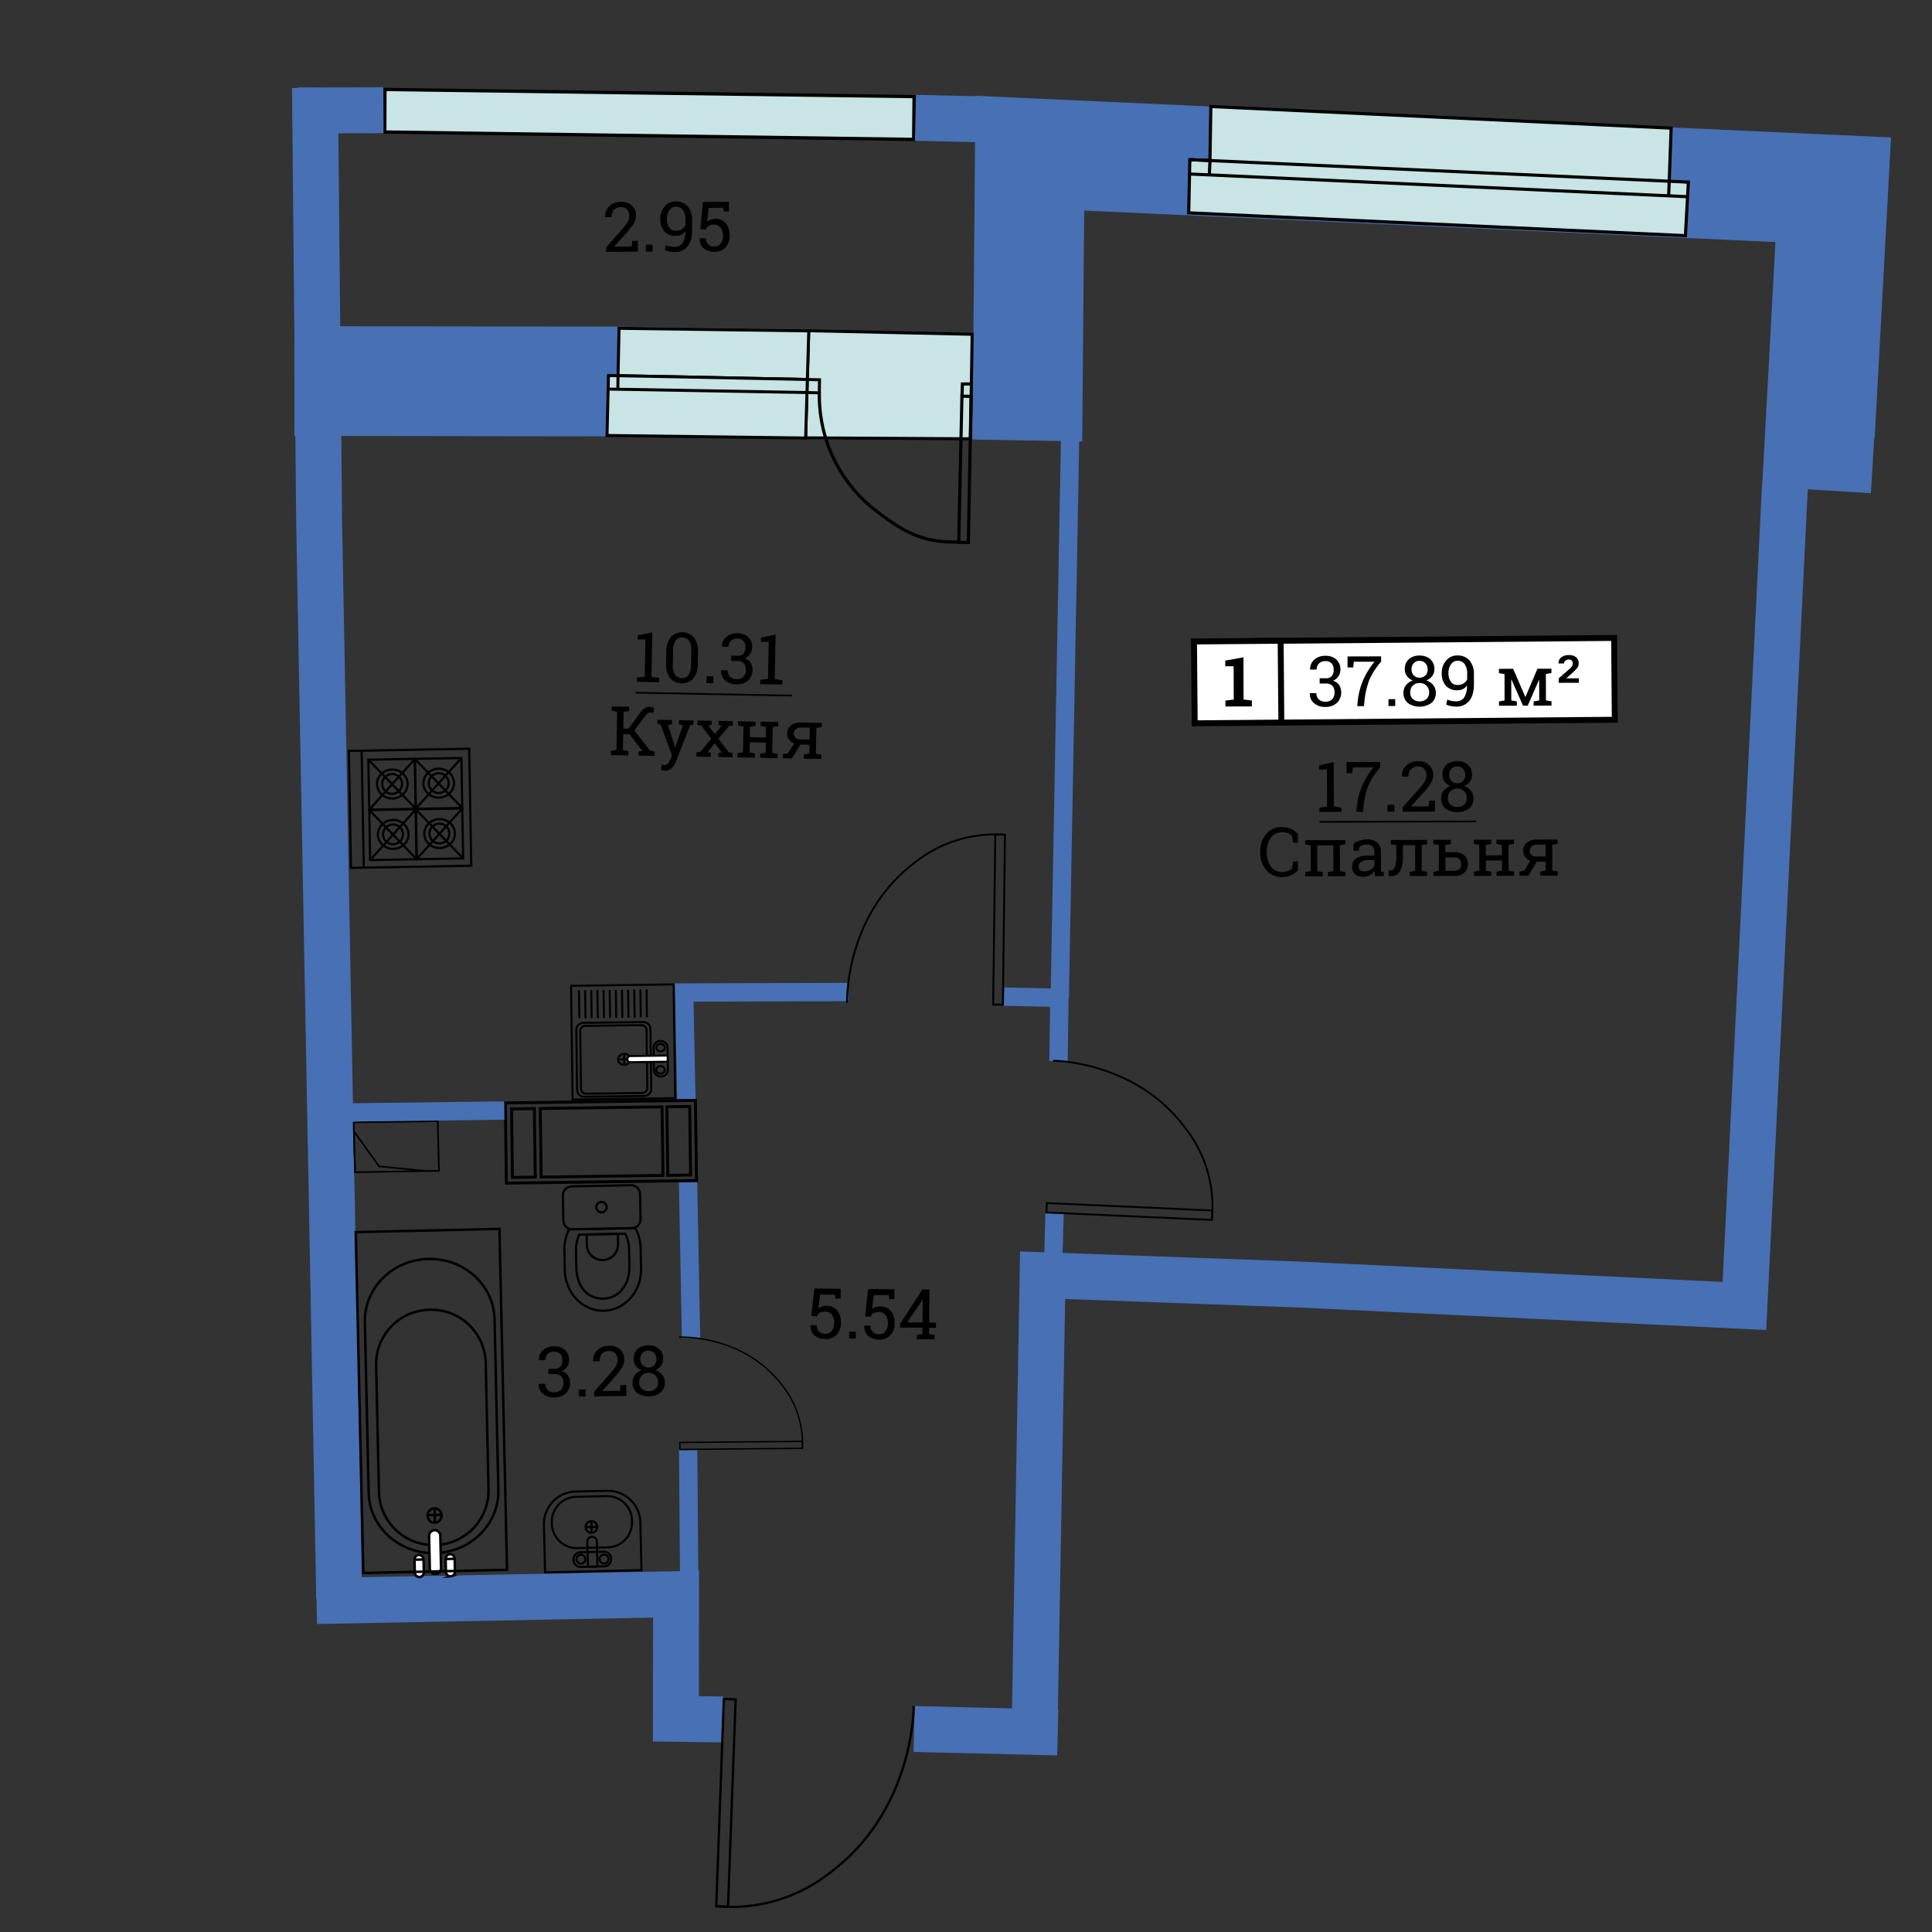 <svg id="Слой_1" data-name="Слой 1" xmlns="http://www.w3.org/2000/svg" viewBox="0 0 600 600"><rect x="0" y="0" width="600" height="600" fill="#333333" stroke="none"/><defs><style>.cls-1,.cls-10,.cls-11,.cls-12,.cls-13,.cls-15,.cls-17,.cls-18,.cls-19,.cls-2,.cls-21,.cls-23,.cls-25,.cls-3,.cls-6,.cls-7,.cls-8,.cls-9{fill:none;}.cls-1,.cls-2,.cls-3{stroke:#4770b5;}.cls-1,.cls-10,.cls-11,.cls-12,.cls-13,.cls-14,.cls-15,.cls-16,.cls-17,.cls-18,.cls-19,.cls-2,.cls-21,.cls-22,.cls-23,.cls-24,.cls-25,.cls-3,.cls-4,.cls-5,.cls-6,.cls-7,.cls-8,.cls-9{stroke-miterlimit:10;}.cls-1{stroke-width:34.08px;}.cls-2{stroke-width:14.265px;}.cls-3{stroke-width:5.696px;}.cls-24,.cls-4,.cls-5{fill:#c8e4e4;}.cls-10,.cls-11,.cls-12,.cls-13,.cls-14,.cls-15,.cls-16,.cls-17,.cls-18,.cls-19,.cls-21,.cls-22,.cls-23,.cls-24,.cls-25,.cls-4,.cls-5,.cls-6,.cls-7,.cls-8,.cls-9{stroke:#000;}.cls-4{stroke-width:0.974px;}.cls-5{stroke-width:0.925px;}.cls-6{stroke-width:0.981px;}.cls-7{stroke-width:0.977px;}.cls-8{stroke-width:0.719px;}.cls-9{stroke-width:0.425px;}.cls-10{stroke-width:0.575px;}.cls-11{stroke-width:0.59px;}.cls-12{stroke-width:0.681px;}.cls-13,.cls-14{stroke-width:0.632px;}.cls-14,.cls-16,.cls-20,.cls-22{fill:#fff;}.cls-15,.cls-16{stroke-width:0.767px;}.cls-17{stroke-width:0.697px;}.cls-18{stroke-width:0.656px;}.cls-19{stroke-width:0.502px;}.cls-21,.cls-22{stroke-width:1.84px;}.cls-23{stroke-width:0.535px;}.cls-24{stroke-width:1.022px;}.cls-25{stroke-width:0.918px;}</style></defs><title>aviator_k8_s2_e8-10_37_89</title><polyline class="cls-1" points="261.415 119.486 190.942 118.47 91.438 118.333 91.438 118.333"/><polyline class="cls-1" points="582.062 136.156 565.18 135.124 569.329 58.925 319.822 47.581 319.204 119.753 302.198 119.469"/><polyline class="cls-2" points="98.311 497.215 209.947 495.089 209.906 533.804 224.565 533.996"/><polyline class="cls-2" points="97.812 27.27 99.129 163.27 105.345 496.261"/><line class="cls-2" x1="283.884" y1="536.952" x2="328.501" y2="538.038"/><polyline class="cls-2" points="321.386 532.489 323.791 396.029 402.924 398.899 541.744 405.578 554.354 150.557"/><polyline class="cls-3" points="213.161 341.468 212.484 308.249 263.522 308.067"/><polyline class="cls-3" points="311.826 309.5 329.017 309.889 328.725 329.499"/><line class="cls-3" x1="327.51" y1="376.743" x2="327.084" y2="391.607"/><line class="cls-3" x1="329.119" y1="309.883" x2="332.358" y2="134.764"/><line class="cls-3" x1="213.684" y1="367.188" x2="214.613" y2="415.498"/><line class="cls-3" x1="213.71" y1="450.359" x2="214.114" y2="498.031"/><polygon class="cls-4" points="523.42 73.183 524.333 56.568 518.394 56.279 518.988 39.791 376.035 33.081 375.763 49.865 369.515 49.584 369.159 66.099 523.42 73.183"/><line class="cls-4" x1="518.081" y1="56.265" x2="369.515" y2="49.584"/><line class="cls-4" x1="523.641" y1="61.069" x2="369.419" y2="54.039"/><line class="cls-4" x1="518.377" y1="56.46" x2="518.211" y2="61.022"/><line class="cls-4" x1="375.77" y1="49.991" x2="375.576" y2="54.059"/><polygon class="cls-5" points="301.372 136.263 250.196 135.971 251.167 102.71 301.909 103.826 301.372 136.263"/><polygon class="cls-5" points="250.727 117.851 191.938 116.65 192.254 101.965 251.167 102.763 250.727 117.851"/><polygon class="cls-5" points="250.196 136.024 188.516 135.237 188.966 116.64 210.526 117.03 250.727 117.851 250.196 136.024"/><polyline class="cls-5" points="189.271 120.838 250.609 121.9 254.845 122.013"/><line class="cls-5" x1="191.932" y1="116.816" x2="191.88" y2="120.464"/><polyline class="cls-5" points="250.727 117.851 254.51 117.945 254.441 122.117"/><path class="cls-6" d="M254.465,121.709a45.167,45.167,0,0,0,18.822,37.828c7.9,6,14.079,9.113,24.442,8.788"/><polygon class="cls-6" points="300.734 168.485 297.741 168.42 298.735 123.033 301.573 123.095 300.734 168.485"/><polyline class="cls-7" points="298.758 122.983 298.884 119.251 301.647 119.241"/><path class="cls-8" d="M283.756,529.8s.325,32.258-26.043,51.821A49.292,49.292,0,0,1,222.4,591.978"/><rect class="cls-8" x="193.255" y="558.041" width="64.388" height="3.666" transform="translate(-342.326 764.613) rotate(-87.896)"/><path class="cls-9" d="M210.841,415.278s19.029-1.062,31.286,13.972a29.121,29.121,0,0,1,7.064,20.559"/><rect class="cls-9" x="211.143" y="447.795" width="38.04" height="2.166" transform="translate(-4.008 2.078) rotate(-0.513)"/><path class="cls-10" d="M327.056,329.426s25.775-.049,41.232,21.146a39.383,39.383,0,0,1,8.042,28.278"/><rect class="cls-10" x="349.236" y="350.485" width="2.929" height="51.444" transform="matrix(0.045, -0.999, 0.999, 0.045, -40.877, 709.658)"/><path class="cls-11" d="M263.082,311.4s-.9-26.43,20.319-42.984a40.408,40.408,0,0,1,28.732-9.185"/><rect class="cls-11" x="283.881" y="284.095" width="52.783" height="3.005" transform="translate(20.784 592.244) rotate(-89.277)"/><rect class="cls-12" x="108.662" y="232.866" width="37.374" height="36.329" transform="translate(-4.443 2.304) rotate(-1.019)"/><line class="cls-12" x1="112.965" y1="269.454" x2="112.319" y2="233.13"/><rect class="cls-12" x="129.217" y="251.196" width="14.484" height="15.518" transform="translate(-4.583 2.467) rotate(-1.019)"/><ellipse class="cls-12" cx="136.519" cy="258.882" rx="4.751" ry="4.496" transform="translate(-4.581 2.468) rotate(-1.019)"/><ellipse class="cls-12" cx="136.458" cy="258.861" rx="3.096" ry="3.078" transform="translate(-4.581 2.467) rotate(-1.019)"/><line class="cls-12" x1="143.838" y1="266.584" x2="129.081" y2="251.326"/><line class="cls-12" x1="129.356" y1="266.842" x2="143.562" y2="251.068"/><rect class="cls-12" x="114.811" y="251.452" width="14.484" height="15.518" transform="translate(-4.59 2.211) rotate(-1.019)"/><ellipse class="cls-12" cx="122.112" cy="259.138" rx="4.751" ry="4.496" transform="translate(-4.588 2.212) rotate(-1.019)"/><ellipse class="cls-12" cx="122.051" cy="259.117" rx="3.096" ry="3.078" transform="translate(-4.588 2.211) rotate(-1.019)"/><line class="cls-12" x1="129.431" y1="266.84" x2="114.674" y2="251.582"/><line class="cls-12" x1="114.95" y1="267.098" x2="129.155" y2="251.325"/><rect class="cls-12" x="128.939" y="235.536" width="14.484" height="15.518" transform="translate(-4.304 2.46) rotate(-1.019)"/><ellipse class="cls-12" cx="136.24" cy="243.222" rx="4.751" ry="4.496" transform="translate(-4.303 2.461) rotate(-1.019)"/><ellipse class="cls-12" cx="136.179" cy="243.201" rx="3.096" ry="3.078" transform="matrix(1, -0.018, 0.018, 1, -4.303, 2.46)"/><line class="cls-12" x1="143.56" y1="250.924" x2="128.802" y2="235.666"/><line class="cls-12" x1="129.078" y1="251.182" x2="143.284" y2="235.408"/><rect class="cls-12" x="114.532" y="235.792" width="14.484" height="15.518" transform="translate(-4.311 2.204) rotate(-1.019)"/><ellipse class="cls-12" cx="121.833" cy="243.478" rx="4.751" ry="4.496" transform="translate(-4.31 2.205) rotate(-1.019)"/><ellipse class="cls-12" cx="121.773" cy="243.457" rx="3.096" ry="3.078" transform="translate(-4.31 2.204) rotate(-1.019)"/><line class="cls-12" x1="129.153" y1="251.18" x2="114.395" y2="235.922"/><line class="cls-12" x1="114.671" y1="251.438" x2="128.877" y2="235.664"/><rect class="cls-13" x="177.588" y="305.927" width="31.855" height="35.328" transform="translate(-4.345 2.638) rotate(-0.772)"/><line class="cls-13" x1="179.805" y1="307.547" x2="179.922" y2="316.229"/><line class="cls-13" x1="181.713" y1="307.522" x2="181.83" y2="316.203"/><line class="cls-13" x1="183.621" y1="307.496" x2="183.738" y2="316.177"/><line class="cls-13" x1="185.529" y1="307.47" x2="185.646" y2="316.151"/><line class="cls-13" x1="187.437" y1="307.444" x2="187.554" y2="316.126"/><line class="cls-13" x1="189.345" y1="307.419" x2="189.462" y2="316.1"/><line class="cls-13" x1="191.254" y1="307.393" x2="191.371" y2="316.074"/><line class="cls-13" x1="193.162" y1="307.367" x2="193.279" y2="316.049"/><line class="cls-13" x1="195.07" y1="307.342" x2="195.187" y2="316.023"/><line class="cls-13" x1="196.978" y1="307.316" x2="197.095" y2="315.997"/><line class="cls-13" x1="198.886" y1="307.29" x2="199.003" y2="315.971"/><line class="cls-13" x1="200.794" y1="307.264" x2="200.911" y2="315.946"/><path class="cls-13" d="M202.253,338.293a2.181,2.181,0,0,1-2.273,2.068l-18.427.248a2.181,2.181,0,0,1-2.328-2.006l-.254-18.873a2.181,2.181,0,0,1,2.273-2.068l18.427-.248A2.181,2.181,0,0,1,202,319.42Z"/><path class="cls-13" d="M201.03,337.905a1.557,1.557,0,0,1-1.59,1.518l-17.373.234a1.557,1.557,0,0,1-1.631-1.474l-.244-18.066a1.556,1.556,0,0,1,1.59-1.518l17.373-.234a1.556,1.556,0,0,1,1.631,1.474Z"/><ellipse class="cls-13" cx="193.864" cy="328.997" rx="1.928" ry="1.707" transform="translate(-4.418 2.643) rotate(-0.772)"/><line class="cls-13" x1="193.841" y1="327.291" x2="193.887" y2="330.704"/><line class="cls-13" x1="191.937" y1="329.023" x2="195.791" y2="328.971"/><path class="cls-13" d="M207.408,332.238a2.108,2.108,0,0,1-2.133,2.078h0a2.108,2.108,0,0,1-2.19-2.02l-.094-6.942a2.108,2.108,0,0,1,2.134-2.078h0a2.107,2.107,0,0,1,2.189,2.02Z"/><ellipse class="cls-13" cx="205.153" cy="325.334" rx="1.321" ry="1.169" transform="translate(-4.367 2.795) rotate(-0.772)"/><ellipse class="cls-13" cx="205.125" cy="332.253" rx="1.321" ry="1.169" transform="translate(-4.461 2.796) rotate(-0.772)"/><path class="cls-14" d="M207.348,327.809l-11.443.154a.964.964,0,1,0,.026,1.91l11.443-.154Z"/><path class="cls-15" d="M135.058,482.332c-11.123.247-20.33-8.132-20.565-18.715l-1.178-53.027c-.235-10.584,8.591-19.363,19.714-19.61h0c11.123-.247,20.33,8.132,20.565,18.715l1.178,53.027c.235,10.583-8.591,19.363-19.714,19.61Z"/><path class="cls-15" d="M135.078,479.806a16.893,16.893,0,0,1-17.385-16.387l-.878-39.521a16.894,16.894,0,0,1,16.639-17.142h0a16.894,16.894,0,0,1,17.384,16.386l.878,39.521a16.894,16.894,0,0,1-16.639,17.143Z"/><path class="cls-16" d="M135.268,488.819a1.776,1.776,0,0,1-1.785-1.766l-.222-10a1.776,1.776,0,0,1,1.7-1.843h0a1.776,1.776,0,0,1,1.785,1.766l.222,10a1.776,1.776,0,0,1-1.7,1.843Z"/><path class="cls-16" d="M139.921,489.544a1.427,1.427,0,0,1-1.434-1.418l-.088-3.964a1.427,1.427,0,0,1,1.369-1.481h0A1.427,1.427,0,0,1,141.2,484.1l.088,3.964a1.427,1.427,0,0,1-1.37,1.481Z"/><line class="cls-15" x1="141.203" y1="484.099" x2="138.399" y2="484.162"/><path class="cls-16" d="M130.252,489.759a1.427,1.427,0,0,1-1.434-1.418l-.088-3.964A1.427,1.427,0,0,1,130.1,482.9h0a1.427,1.427,0,0,1,1.434,1.418l.088,3.964a1.427,1.427,0,0,1-1.37,1.481Z"/><line class="cls-15" x1="131.533" y1="484.314" x2="128.73" y2="484.377"/><ellipse class="cls-15" cx="135.024" cy="470.508" rx="2.175" ry="2.249" transform="matrix(1, -0.022, 0.022, 1, -10.42, 3.116)"/><line class="cls-15" x1="137.198" y1="470.459" x2="132.85" y2="470.556"/><line class="cls-15" x1="134.974" y1="468.259" x2="135.074" y2="472.756"/><rect class="cls-15" x="111.65" y="382.132" width="44.638" height="105.894" transform="translate(-9.633 3.084) rotate(-1.273)"/><path class="cls-17" d="M176.713,381.8a13.6,13.6,0,0,0-1.43,6.367l.121,6.288c.137,7.086,5.547,12.727,12.085,12.6s11.727-5.972,11.591-13.058l-.121-6.288a13.6,13.6,0,0,0-1.675-6.307Z"/><path class="cls-17" d="M179.867,383.42a11.808,11.808,0,0,0-.985,5l.1,4.941c.132,6.869,3.886,10.012,8.44,9.924s8.171-4,8.051-10.242l-.1-4.941a11.8,11.8,0,0,0-1.177-4.96Z"/><path class="cls-17" d="M182.18,383.376l.064,3.3a4.852,4.852,0,0,0,9.7-.187l-.064-3.3Z"/><path class="cls-17" d="M195.981,368.086a2.794,2.794,0,0,1,2.8,2.786l.148,7.655a2.794,2.794,0,0,1-2.69,2.892l-18.479.356a2.794,2.794,0,0,1-2.8-2.786l-.148-7.655a2.794,2.794,0,0,1,2.69-2.892Z"/><circle class="cls-17" cx="186.867" cy="374.761" r="1.617" transform="matrix(1, -0.019, 0.019, 1, -7.191, 3.672)"/><path class="cls-18" d="M179.068,480.772a7.741,7.741,0,0,1-7.682-7.786h0a7.741,7.741,0,0,1,7.316-8.131l9.889-.228a7.741,7.741,0,0,1,7.682,7.786h0a7.741,7.741,0,0,1-7.316,8.131Z"/><circle class="cls-18" cx="183.675" cy="474.231" r="1.801" transform="translate(-10.861 4.351) rotate(-1.318)"/><line class="cls-18" x1="185.475" y1="474.189" x2="181.874" y2="474.272"/><line class="cls-18" x1="183.633" y1="472.431" x2="183.716" y2="476.031"/><path class="cls-18" d="M180.315,486.621a2.224,2.224,0,0,1-2.221-2.224h0a2.224,2.224,0,0,1,2.116-2.324l7.348-.169a2.224,2.224,0,0,1,2.221,2.224h0a2.224,2.224,0,0,1-2.116,2.324Z"/><circle class="cls-18" cx="187.601" cy="484.178" r="1.39" transform="translate(-11.088 4.444) rotate(-1.318)"/><circle class="cls-18" cx="180.412" cy="484.216" r="1.39" transform="translate(-11.091 4.278) rotate(-1.318)"/><path class="cls-18" d="M185.545,486.5l-.179-7.8a1.485,1.485,0,0,0-2.969.068l.179,7.8Z"/><path class="cls-18" d="M198.878,473.048a10.071,10.071,0,0,0-10.062-10.07l-10.29.237a10.071,10.071,0,0,0-9.588,10.522l.336,14.591,29.94-.689Z"/><polyline class="cls-19" points="131.977 363.624 117.743 362.228 109.899 351.298 110.283 364.05 133.602 363.652 136.322 363.616 135.931 348.191 109.824 348.556"/><line class="cls-19" x1="110.253" y1="364.262" x2="109.824" y2="348.556"/><rect class="cls-20" x="390.705" y="198.587" width="110.679" height="25.407" transform="matrix(1, -0.008, 0.008, 1, -1.768, 3.773)"/><rect class="cls-21" x="390.705" y="198.587" width="110.679" height="25.407" transform="translate(-1.768 3.773) rotate(-0.484)"/><rect class="cls-22" x="370.917" y="199.105" width="26.911" height="25.414" transform="translate(-1.775 3.253) rotate(-0.484)"/><line class="cls-23" x1="409.808" y1="255.231" x2="458.446" y2="255.101"/><path d="M380.572,217.571l2.578-.321-.028-10.339-2.613.007,0-1.75,5.66-1.042.035,13.115,2.58.307,0,1.835-8.209.022Z"/><path d="M403.072,261.7l-1.441,0-.391-2.138a3.986,3.986,0,0,0-1.226-.8,4.424,4.424,0,0,0-1.731-.3,4.237,4.237,0,0,0-3.614,1.717,7.058,7.058,0,0,0-1.253,4.33v.238a7.24,7.24,0,0,0,1.25,4.337,4,4,0,0,0,3.442,1.707,5.193,5.193,0,0,0,1.865-.328,3.6,3.6,0,0,0,1.293-.788l.379-2.141,1.441,0,.007,2.686a5.611,5.611,0,0,1-1.957,1.5,6.59,6.59,0,0,1-3.024.669,6.115,6.115,0,0,1-4.839-2.165,8.059,8.059,0,0,1-1.9-5.472v-.214a8.16,8.16,0,0,1,1.84-5.5,6.087,6.087,0,0,1,4.858-2.186,6.532,6.532,0,0,1,3.028.662,5.785,5.785,0,0,1,1.965,1.492Z"/><path d="M405.354,270.843l1.689-.295-.021-8.016-1.691-.286,0-1.317,12.464-.033,0,1.317-1.689.295.021,8.016,1.691.286,0,1.307-5.425.015,0-1.307,1.689-.295-.021-8-5,.013.021,8,1.691.286,0,1.307-5.422.015Z"/><path d="M427.069,272.092c-.063-.3-.111-.575-.147-.817s-.058-.485-.073-.727a4.918,4.918,0,0,1-1.475,1.264,4.228,4.228,0,0,1-4.558-.34,3.15,3.15,0,0,1-.917-2.408,2.79,2.79,0,0,1,1.284-2.466,6.3,6.3,0,0,1,3.537-.875l2.1-.006,0-1.307a2.025,2.025,0,0,0-.625-1.558,2.453,2.453,0,0,0-1.735-.571,4.327,4.327,0,0,0-1.352.2,2.577,2.577,0,0,0-.947.545l-.213,1.18-1.576,0-.006-2.178a6.176,6.176,0,0,1,1.852-.984,7.43,7.43,0,0,1,2.364-.372,4.684,4.684,0,0,1,3.091.966,3.4,3.4,0,0,1,1.191,2.783l.014,5.406c0,.143,0,.285.006.423s.013.276.027.414l.83.112,0,1.307Zm-3.289-1.484a3.592,3.592,0,0,0,1.853-.495,2.989,2.989,0,0,0,1.2-1.173l0-1.845-2.178.006a3.121,3.121,0,0,0-1.983.585,1.741,1.741,0,0,0-.726,1.414,1.388,1.388,0,0,0,.459,1.121A2.07,2.07,0,0,0,423.78,270.608Z"/><path d="M435.67,262.47l.008,3.171a10.354,10.354,0,0,1-.862,4.876,3.16,3.16,0,0,1-3,1.563l-.58,0,.026-1.74.425-.015a1.535,1.535,0,0,0,1.526-1.069,10.633,10.633,0,0,0,.421-3.61l-.009-3.185-1.691-.286,0-1.317,9.58-.026,1.69,0,0,1.317-1.689.295.021,8.016,1.691.286,0,1.307-5.422.015,0-1.307,1.689-.295-.021-8Z"/><path d="M448.874,260.813l.01,3.861,2.779-.007a4.451,4.451,0,0,1,3.1,1,3.4,3.4,0,0,1,1.117,2.626,3.521,3.521,0,0,1-1.108,2.68,4.342,4.342,0,0,1-3.092,1.054l-6.511.017,0-1.307,1.689-.295-.021-8.016-1.691-.286,0-1.317,1.69,0Zm1.69,0,0,1.317-1.689.295,0-1.607Zm-1.676,5.463.011,4.165,2.779-.007a2.087,2.087,0,0,0,1.632-.589,2.118,2.118,0,0,0,.519-1.471,2.228,2.228,0,0,0-.532-1.477,2,2,0,0,0-1.63-.628Z"/><path d="M457.711,262.107l0-1.317,5.422-.015,0,1.317-1.689.295.009,3.247,4.987-.013-.009-3.247-1.691-.286,0-1.317,1.69,0,2.054-.005,1.69,0,0,1.317-1.689.295.021,8.016,1.691.286,0,1.307-5.434.015,0-1.307,1.689-.295-.008-3.171-4.987.013.008,3.171,1.691.286,0,1.307-5.422.015,0-1.307,1.689-.295-.021-8.016Z"/><path d="M478.347,270.647l1.689-.295-.007-2.758-2.767.007-2.644,4.362-2.748.007,0-1.307,1.473-.223,1.91-3.134a3.2,3.2,0,0,1-2.229-3.127,3.081,3.081,0,0,1,1.144-2.475,4.791,4.791,0,0,1,3.15-.969l4.74-.013,1.688,0,0,1.317-1.687.295.021,8.016,1.689.286,0,1.307-5.422.015Zm-3.272-6.448a1.766,1.766,0,0,0,.517,1.273,2.039,2.039,0,0,0,1.53.524l2.9-.008-.01-3.67-2.7.007a2.31,2.31,0,0,0-1.677.561A1.773,1.773,0,0,0,475.075,264.2Z"/><path d="M188.241,78.226l-.011-1.414,4.956-5.6a13.961,13.961,0,0,0,1.8-2.394,3.763,3.763,0,0,0,.461-1.806,2.853,2.853,0,0,0-.685-1.92,2.221,2.221,0,0,0-1.777-.766,3.024,3.024,0,0,0-2.321.824,3.25,3.25,0,0,0-.726,2.293l-1.983.015-.022-.064a4.292,4.292,0,0,1,1.279-3.322,5.124,5.124,0,0,1,3.76-1.372,4.477,4.477,0,0,1,3.295,1.175,4.1,4.1,0,0,1,1.246,3.048,4.861,4.861,0,0,1-.72,2.5,16.271,16.271,0,0,1-2.059,2.712l-3.981,4.4.019.052,5.422-.042.153-1.753,1.752-.014.026,3.366Z"/><path d="M202.666,78.114l-2.066.016-.016-2.118L202.649,76Z"/><path d="M209.6,76.665a2.8,2.8,0,0,0,2.345-1.155,6.26,6.26,0,0,0,.868-3.67l-.043-.054a2.766,2.766,0,0,1-1.166,1.091,3.736,3.736,0,0,1-1.694.391,4.6,4.6,0,0,1-3.534-1.351,5.453,5.453,0,0,1-1.321-3.865,5.625,5.625,0,0,1,1.348-3.926,4.352,4.352,0,0,1,3.338-1.552,4.878,4.878,0,0,1,3.782,1.466,6.3,6.3,0,0,1,1.413,4.406l.021,2.758q.028,3.576-1.433,5.317a4.9,4.9,0,0,1-3.911,1.761,9.215,9.215,0,0,1-1.632-.139,5.929,5.929,0,0,1-1.5-.457l.3-1.564a5.333,5.333,0,0,0,1.308.425A7.762,7.762,0,0,0,209.6,76.665Zm.3-5.023a3.432,3.432,0,0,0,1.9-.507,2.86,2.86,0,0,0,1.086-1.268l-.013-1.614a5.047,5.047,0,0,0-.794-3.044,2.636,2.636,0,0,0-2.257-1.009,2.342,2.342,0,0,0-1.927,1.085,4.491,4.491,0,0,0-.77,2.752,4.323,4.323,0,0,0,.755,2.631A2.369,2.369,0,0,0,209.892,71.642Z"/><path d="M224.84,65.7l-.209-1.185-4.559.035-.461,4.292a4.569,4.569,0,0,1,1.06-.6,3.99,3.99,0,0,1,1.367-.267,4.1,4.1,0,0,1,3.327,1.348,5.52,5.52,0,0,1,1.242,3.744,5.372,5.372,0,0,1-1.2,3.7,4.542,4.542,0,0,1-3.581,1.423,4.9,4.9,0,0,1-3.232-1.035,3.67,3.67,0,0,1-1.256-3.1l.021-.062,1.866-.015a2.428,2.428,0,0,0,2.588,2.6,2.435,2.435,0,0,0,2.028-.938,3.989,3.989,0,0,0,.7-2.533,3.828,3.828,0,0,0-.746-2.41,2.418,2.418,0,0,0-2.026-.923,3.274,3.274,0,0,0-1.766.382,2.092,2.092,0,0,0-.792,1.126l-1.72-.165.814-8.382,8.063-.063.023,3.019Z"/><line class="cls-23" x1="197.365" y1="215.128" x2="245.996" y2="216.032"/><path d="M189.733,233.182l1.7-.259.221-11.889-1.685-.321.024-1.317,5.422.1-.024,1.317-1.7.259-.1,5.191,1.647.031,3.5-4.847a6.682,6.682,0,0,1,1.491-1.556,2.514,2.514,0,0,1,1.448-.392,2.45,2.45,0,0,1,.823.134,3.888,3.888,0,0,1,.7.36l-.329,1.435q-.277-.055-.49-.095a2.512,2.512,0,0,0-.418-.046,1.318,1.318,0,0,0-.83.241,4.393,4.393,0,0,0-.8.87l-3.331,4.46,4.9,6.292,1.417.283-.024,1.307-4.956-.092.024-1.307,1.153-.121-4.019-5.2-1.949-.036-.093,4.977,1.685.321-.024,1.307-5.422-.1Z"/><path d="M215.373,225.061l-1.008.138-4.484,11.386a5.746,5.746,0,0,1-1.261,1.945,2.82,2.82,0,0,1-2.162.8,4.38,4.38,0,0,1-.619-.069c-.256-.043-.453-.084-.59-.12l.237-1.6a3.678,3.678,0,0,1,.368.026c.287.029.468.042.544.043a1.247,1.247,0,0,0,1.068-.546,6.252,6.252,0,0,0,.728-1.289l.509-1.151-3.524-9.586-1.021-.185.024-1.317,4.53.084-.024,1.317-1.268.186,1.834,5.574.347,1.433h.062l2.463-6.921-1.272-.233.024-1.317,4.521.084Z"/><path d="M216.32,233.676l1.207-.215,3.385-4.065-3.13-4.048-1.2-.265.024-1.317,4.395.082-.024,1.317-1.017.109,2.044,2.734,2.154-2.67-1-.133.024-1.317,4.428.082-.024,1.317-1.207.22-3.278,3.929,3.22,4.187,1.208.26-.024,1.307-4.395-.082.024-1.307,1-.1-2.146-2.86-2.251,2.778,1,.133-.024,1.307-4.416-.082Z"/><path d="M229.2,225.318l.024-1.317,5.422.1-.024,1.317-1.7.259-.06,3.247,4.987.093.06-3.247-1.685-.321.024-1.317,1.69.031L240,224.2l1.69.031-.024,1.317-1.7.259-.149,8.015,1.685.321-.024,1.307-5.433-.1.024-1.307,1.7-.259.059-3.171-4.987-.093-.059,3.171,1.685.321-.024,1.307-5.422-.1.024-1.307,1.7-.259.149-8.015Z"/><path d="M249.648,234.3l1.7-.259.051-2.757-2.767-.051-2.736,4.3-2.748-.051.024-1.307,1.478-.191,1.976-3.092a3.2,3.2,0,0,1-2.162-3.174,3.081,3.081,0,0,1,1.2-2.451,4.791,4.791,0,0,1,3.17-.9l4.739.088,1.688.031-.024,1.317-1.693.259-.149,8.015,1.682.321-.024,1.307-5.422-.1Zm-3.134-6.516a1.766,1.766,0,0,0,.49,1.284,2.039,2.039,0,0,0,1.518.556l2.9.054.068-3.67-2.7-.05a2.31,2.31,0,0,0-1.688.525A1.773,1.773,0,0,0,246.514,227.78Z"/><polygon class="cls-24" points="119.544 27.792 119.491 40.999 283.75 43.292 283.875 30 119.544 27.792"/><line class="cls-2" x1="307.257" y1="37.125" x2="284.314" y2="36.584"/><rect class="cls-25" x="157.101" y="342.122" width="59.045" height="24.909" transform="translate(378.001 706.611) rotate(179.229)"/><rect class="cls-25" x="159.008" y="344.318" width="7.089" height="21.298" transform="translate(329.866 707.716) rotate(179.229)"/><rect class="cls-25" x="207.247" y="343.669" width="7.089" height="21.298" transform="translate(426.329 705.769) rotate(179.229)"/><rect class="cls-25" x="167.923" y="343.991" width="37.827" height="21.298" transform="translate(378.425 706.736) rotate(179.229)"/><line class="cls-3" x1="108.98" y1="345.476" x2="156.612" y2="344.882"/><path d="M409.824,210.646l1.823,0a2.419,2.419,0,0,0,1.964-.7,2.937,2.937,0,0,0,.572-1.937,2.807,2.807,0,0,0-.661-2.009,2.549,2.549,0,0,0-1.942-.684,2.7,2.7,0,0,0-1.955.718,2.545,2.545,0,0,0-.729,1.908l-2,.005-.022-.067a3.74,3.74,0,0,1,1.259-2.975,4.865,4.865,0,0,1,3.446-1.236,4.925,4.925,0,0,1,3.417,1.132,4.144,4.144,0,0,1,1.281,3.244,3.719,3.719,0,0,1-2.3,3.358,3.391,3.391,0,0,1,1.97,1.426,4.571,4.571,0,0,1-.791,5.5,5.189,5.189,0,0,1-3.532,1.217,5.294,5.294,0,0,1-3.5-1.132,3.655,3.655,0,0,1-1.335-3.087l.033-.062,1.992-.005a2.573,2.573,0,0,0,.752,1.938,2.834,2.834,0,0,0,2.053.717,2.885,2.885,0,0,0,2.076-.728,2.812,2.812,0,0,0,.746-2.132,2.909,2.909,0,0,0-.671-2.109,2.865,2.865,0,0,0-2.113-.669l-1.823,0Z"/><path d="M428.921,205.489a21.807,21.807,0,0,0-3.764,5.906,26.5,26.5,0,0,0-1.4,6.232l-.167,1.665-2.087.006.162-1.665a22.74,22.74,0,0,1,1.713-6.523,25.119,25.119,0,0,1,3.494-5.615l-6.447.017-.152,1.769-1.781,0-.009-3.414,10.429-.028Z"/><path d="M433.3,219.265l-2.087.006-.006-2.14,2.087-.006Z"/><path d="M445.464,207.826a3.433,3.433,0,0,1-.674,2.118,4.019,4.019,0,0,1-1.827,1.355,4.631,4.631,0,0,1,2.139,1.459,3.576,3.576,0,0,1,.8,2.3,3.96,3.96,0,0,1-1.384,3.27,6.4,6.4,0,0,1-7.265.019,3.979,3.979,0,0,1-1.388-3.263,3.617,3.617,0,0,1,.778-2.3,4.539,4.539,0,0,1,2.117-1.47,3.89,3.89,0,0,1-1.815-1.345,3.511,3.511,0,0,1-.667-2.114,3.98,3.98,0,0,1,1.252-3.146,4.825,4.825,0,0,1,3.306-1.117,4.914,4.914,0,0,1,3.326,1.1A3.921,3.921,0,0,1,445.464,207.826Zm-1.635,7.193a2.769,2.769,0,0,0-.842-2.085,2.9,2.9,0,0,0-2.123-.812,2.779,2.779,0,0,0-2.907,2.913,2.662,2.662,0,0,0,.809,2.057,3.38,3.38,0,0,0,4.255-.016A2.654,2.654,0,0,0,443.828,215.02Zm-.452-7.145a2.639,2.639,0,0,0-.723-1.9,2.392,2.392,0,0,0-1.809-.746,2.354,2.354,0,0,0-1.8.732,2.693,2.693,0,0,0-.675,1.923,2.584,2.584,0,0,0,.694,1.886,2.658,2.658,0,0,0,3.613-.01A2.57,2.57,0,0,0,443.376,207.875Z"/><path d="M452.3,217.807a2.84,2.84,0,0,0,2.379-1.157,6.33,6.33,0,0,0,.893-3.706l-.043-.057a2.8,2.8,0,0,1-1.181,1.1,3.831,3.831,0,0,1-1.72.385,4.634,4.634,0,0,1-3.565-1.384,5.528,5.528,0,0,1-1.313-3.914,5.685,5.685,0,0,1,1.382-3.959,4.411,4.411,0,0,1,3.386-1.554,4.925,4.925,0,0,1,3.812,1.5,6.389,6.389,0,0,1,1.405,4.465l.007,2.786q.01,3.616-1.474,5.367a4.956,4.956,0,0,1-3.965,1.76,9.042,9.042,0,0,1-1.65-.152,5.776,5.776,0,0,1-1.508-.467l.314-1.579a5.653,5.653,0,0,0,1.318.439A8.163,8.163,0,0,0,452.3,217.807Zm.324-5.079a3.472,3.472,0,0,0,1.924-.5,2.882,2.882,0,0,0,1.1-1.277l0-1.631a5.116,5.116,0,0,0-.788-3.084,2.667,2.667,0,0,0-2.275-1.03,2.37,2.37,0,0,0-1.951,1.084,4.534,4.534,0,0,0-.8,2.779,4.371,4.371,0,0,0,.749,2.665A2.4,2.4,0,0,0,452.627,212.728Z"/><path d="M473.69,216.423h.062l3.718-8.744,2.615-.007,1.731,0,0,1.346-1.73.3.022,8.192,1.731.29,0,1.336-5.544.015,0-1.336,1.725-.3-.017-6.328-.062-.024-3.5,7.992-1.441,0-3.607-8.14-.062.019.017,6.5,1.727.29,0,1.336-5.544.015,0-1.336,1.73-.3-.022-8.192-1.731-.295,0-1.346,1.731,0,2.691-.007Z"/><path d="M490.338,212.042l-6.276.017,0-1.379,3.192-2.785a4.4,4.4,0,0,0,.958-1.025,1.68,1.68,0,0,0,.226-.852,1.224,1.224,0,0,0-.3-.86,1.159,1.159,0,0,0-.909-.326,1.623,1.623,0,0,0-1.1.341,1.113,1.113,0,0,0-.383.871l-1.707,0-.024-.062a2.079,2.079,0,0,1,.822-1.795,3.611,3.611,0,0,1,2.385-.748,3.373,3.373,0,0,1,2.236.674,2.357,2.357,0,0,1,.813,1.9,2.246,2.246,0,0,1-.472,1.442,16.57,16.57,0,0,1-1.693,1.711l-1.622,1.435.024.062,3.827-.01Z"/><path d="M409.751,250.812l2.384-.3-.031-11.568-2.427.049,0-1.307,4.514-.987.037,13.807,2.376.288,0,1.336-6.849.018Z"/><path d="M428.621,238.3a21.589,21.589,0,0,0-3.764,5.91,26.194,26.194,0,0,0-1.4,6.232l-.167,1.665-2.087.006.167-1.665a22.731,22.731,0,0,1,1.708-6.528,25.226,25.226,0,0,1,3.494-5.615l-6.445.017-.155,1.769-1.781,0-.009-3.414,10.434-.028Z"/><path d="M433.009,252.086l-2.092.006-.006-2.14,2.092-.006Z"/><path d="M435.633,252.079l0-1.431,5.044-5.633a14.419,14.419,0,0,0,1.834-2.411,3.771,3.771,0,0,0,.475-1.827,2.883,2.883,0,0,0-.68-1.943,2.243,2.243,0,0,0-1.795-.784,3.041,3.041,0,0,0-2.351.824,3.268,3.268,0,0,0-.75,2.313l-2,.005-.024-.066a4.363,4.363,0,0,1,1.313-3.351,5.181,5.181,0,0,1,3.809-1.37,4.519,4.519,0,0,1,3.327,1.208,4.152,4.152,0,0,1,1.244,3.087,4.886,4.886,0,0,1-.744,2.522,16.433,16.433,0,0,1-2.094,2.735l-4.048,4.428.019.057,5.482-.015.166-1.774,1.769,0,.009,3.4Z"/><path d="M457.159,240.615a3.429,3.429,0,0,1-.674,2.113,4.042,4.042,0,0,1-1.832,1.36,4.637,4.637,0,0,1,2.143,1.454,3.585,3.585,0,0,1,.8,2.3,3.964,3.964,0,0,1-1.384,3.275,6.4,6.4,0,0,1-7.27.019,3.982,3.982,0,0,1-1.388-3.267,3.627,3.627,0,0,1,.778-2.3,4.531,4.531,0,0,1,2.117-1.465,3.9,3.9,0,0,1-1.815-1.35,3.5,3.5,0,0,1-.662-2.109,3.981,3.981,0,0,1,1.247-3.151,4.829,4.829,0,0,1,3.311-1.117,4.931,4.931,0,0,1,3.326,1.1A3.939,3.939,0,0,1,457.159,240.615Zm-1.635,7.188a2.8,2.8,0,0,0-.842-2.085,2.927,2.927,0,0,0-2.123-.812,2.786,2.786,0,0,0-2.911,2.913,2.689,2.689,0,0,0,.809,2.061,3.4,3.4,0,0,0,4.255-.016A2.651,2.651,0,0,0,455.524,247.8Zm-.457-7.145a2.656,2.656,0,0,0-.718-1.9,2.392,2.392,0,0,0-1.809-.746,2.354,2.354,0,0,0-1.8.732,2.683,2.683,0,0,0-.68,1.923,2.584,2.584,0,0,0,.694,1.886,2.645,2.645,0,0,0,3.613-.01A2.57,2.57,0,0,0,455.067,240.659Z"/><path d="M197.843,210.412l2.389-.25.215-11.566-2.428,0,.024-1.307,4.534-.891-.257,13.8,2.369.339-.025,1.336-6.848-.127Z"/><path d="M216.7,206.212a6.916,6.916,0,0,1-1.4,4.511,4.889,4.889,0,0,1-7.19-.138,6.867,6.867,0,0,1-1.24-4.555l.068-3.656a6.915,6.915,0,0,1,1.4-4.506,4.859,4.859,0,0,1,7.185.134,6.876,6.876,0,0,1,1.242,4.555Zm-2.011-4.141a5.154,5.154,0,0,0-.671-3.027,2.44,2.44,0,0,0-2.1-1.052,2.4,2.4,0,0,0-2.106.974,5.174,5.174,0,0,0-.779,3l-.084,4.53a5.177,5.177,0,0,0,.676,3.037,2.675,2.675,0,0,0,4.2.083,5.235,5.235,0,0,0,.774-3.015Z"/><path d="M221.492,212.188l-2.092-.039.04-2.139,2.092.039Z"/><path d="M227.1,203.609l1.825.034a2.44,2.44,0,0,0,1.981-.657,2.945,2.945,0,0,0,.611-1.924,2.819,2.819,0,0,0-.619-2.028,2.549,2.549,0,0,0-1.927-.725,2.7,2.7,0,0,0-1.972.677,2.546,2.546,0,0,0-.772,1.893l-2-.037-.018-.067a3.73,3.73,0,0,1,1.32-2.948A4.867,4.867,0,0,1,229,196.664a4.921,4.921,0,0,1,3.392,1.2,4.149,4.149,0,0,1,1.214,3.275,3.712,3.712,0,0,1-2.377,3.3,3.39,3.39,0,0,1,1.941,1.467,4.571,4.571,0,0,1-.906,5.49,5.191,5.191,0,0,1-3.559,1.142,5.305,5.305,0,0,1-3.477-1.206,3.668,3.668,0,0,1-1.269-3.115l.034-.061,1.992.037a2.582,2.582,0,0,0,.71,1.953,2.838,2.838,0,0,0,2.04.756,2.882,2.882,0,0,0,2.091-.679,2.81,2.81,0,0,0,.791-2.116,2.92,2.92,0,0,0-.626-2.123,2.865,2.865,0,0,0-2.1-.719l-1.825-.034Z"/><path d="M236.125,211.124l2.392-.25.215-11.566-2.43,0,.024-1.307,4.534-.891-.257,13.8,2.367.339-.025,1.336-6.845-.127Z"/><path d="M259.488,403.276l-.191-1.2-4.612-.042-.539,4.331a4.8,4.8,0,0,1,1.082-.589,4.075,4.075,0,0,1,1.386-.244,4.152,4.152,0,0,1,3.344,1.419,5.6,5.6,0,0,1,1.189,3.805,5.425,5.425,0,0,1-1.28,3.721,4.59,4.59,0,0,1-3.645,1.379,4.954,4.954,0,0,1-3.249-1.1,3.715,3.715,0,0,1-1.217-3.163l.022-.062,1.885.017a2.456,2.456,0,0,0,2.574,2.672,2.458,2.458,0,0,0,2.065-.913,4.026,4.026,0,0,0,.756-2.546,3.86,3.86,0,0,0-.715-2.45,2.443,2.443,0,0,0-2.031-.97,3.314,3.314,0,0,0-1.791.354,2.107,2.107,0,0,0-.821,1.129l-1.738-.2.969-8.464,8.154.075-.028,3.052Z"/><path d="M265.777,415.72l-2.087-.019.02-2.139,2.087.019Z"/><path d="M276.173,403.429l-.189-1.2-4.612-.042-.539,4.331a4.786,4.786,0,0,1,1.08-.589,4.075,4.075,0,0,1,1.386-.244,4.145,4.145,0,0,1,3.344,1.419,5.584,5.584,0,0,1,1.192,3.805,5.414,5.414,0,0,1-1.28,3.721,4.587,4.587,0,0,1-3.645,1.379,4.961,4.961,0,0,1-3.252-1.1,3.729,3.729,0,0,1-1.217-3.163l.024-.062,1.887.017a2.449,2.449,0,0,0,2.572,2.672,2.466,2.466,0,0,0,2.067-.913,4.055,4.055,0,0,0,.756-2.546,3.874,3.874,0,0,0-.715-2.45,2.452,2.452,0,0,0-2.036-.97,3.3,3.3,0,0,0-1.786.355,2.1,2.1,0,0,0-.823,1.129l-1.738-.2.971-8.464,8.149.075-.028,3.052Z"/><path d="M288.569,410.731l2.13.02-.015,1.635-2.13-.02-.018,1.93,1.723.311-.012,1.336-5.534-.051.012-1.336,1.733-.279.018-1.93-6.936-.064.011-1.179,6.906-10.635,2.206.02Zm-6.784-.062,4.707.043.066-7.26-.062-.024-.219.559Z"/><path d="M170.307,425.11l1.823-.019a2.435,2.435,0,0,0,1.959-.715,2.946,2.946,0,0,0,.557-1.941,2.819,2.819,0,0,0-.677-2.009,2.549,2.549,0,0,0-1.947-.669,2.7,2.7,0,0,0-1.949.734,2.537,2.537,0,0,0-.717,1.914l-2,.021-.022-.066a3.74,3.74,0,0,1,1.236-2.985A4.867,4.867,0,0,1,172,418.112a4.925,4.925,0,0,1,3.426,1.1,4.14,4.14,0,0,1,1.306,3.238,3.707,3.707,0,0,1-2.275,3.371,3.391,3.391,0,0,1,1.981,1.41,4.578,4.578,0,0,1-.748,5.514A5.189,5.189,0,0,1,172.172,434a5.3,5.3,0,0,1-3.511-1.1,3.662,3.662,0,0,1-1.359-3.076l.033-.062,1.992-.021a2.566,2.566,0,0,0,.769,1.932,2.828,2.828,0,0,0,2.059.7,2.882,2.882,0,0,0,2.07-.74,2.82,2.82,0,0,0,.731-2.138,2.91,2.91,0,0,0-.69-2.1,2.865,2.865,0,0,0-2.118-.658l-1.823.019Z"/><path d="M181.9,433.67l-2.087.022-.023-2.139,2.087-.022Z"/><path d="M184.53,433.642l-.015-1.431,5-5.673a14.419,14.419,0,0,0,1.814-2.425,3.771,3.771,0,0,0,.461-1.831,2.883,2.883,0,0,0-.7-1.937,2.243,2.243,0,0,0-1.8-.77,3.041,3.041,0,0,0-2.345.843,3.268,3.268,0,0,0-.732,2.319l-2,.021-.024-.066a4.363,4.363,0,0,1,1.286-3.361,5.181,5.181,0,0,1,3.8-1.4,4.519,4.519,0,0,1,3.336,1.182,4.152,4.152,0,0,1,1.269,3.077,4.886,4.886,0,0,1-.725,2.528,16.433,16.433,0,0,1-2.073,2.751l-4.013,4.459.02.057,5.482-.058.152-1.775,1.769-.019.036,3.4Z"/><path d="M205.965,422.009a3.429,3.429,0,0,1-.658,2.118,4.042,4.042,0,0,1-1.821,1.374,4.637,4.637,0,0,1,2.155,1.437,3.585,3.585,0,0,1,.823,2.293,3.964,3.964,0,0,1-1.358,3.286,6.4,6.4,0,0,1-7.269.077,3.982,3.982,0,0,1-1.413-3.256,3.627,3.627,0,0,1,.76-2.309,4.531,4.531,0,0,1,2.1-1.482,3.9,3.9,0,0,1-1.826-1.336,3.5,3.5,0,0,1-.678-2.1,3.981,3.981,0,0,1,1.222-3.161,4.829,4.829,0,0,1,3.3-1.143,4.931,4.931,0,0,1,3.335,1.073A3.939,3.939,0,0,1,205.965,422.009Zm-1.579,7.2a2.8,2.8,0,0,0-.859-2.078,2.927,2.927,0,0,0-2.129-.8,2.786,2.786,0,0,0-2.888,2.936,2.689,2.689,0,0,0,.825,2.055,3.4,3.4,0,0,0,4.255-.05A2.651,2.651,0,0,0,204.387,429.21Zm-.513-7.141a2.656,2.656,0,0,0-.733-1.889,2.392,2.392,0,0,0-1.815-.732,2.354,2.354,0,0,0-1.789.746,2.683,2.683,0,0,0-.664,1.928,2.584,2.584,0,0,0,.709,1.88,2.645,2.645,0,0,0,3.613-.038A2.57,2.57,0,0,0,203.874,422.069Z"/><line class="cls-2" x1="119.086" y1="34.222" x2="92.44" y2="34.32"/></svg>